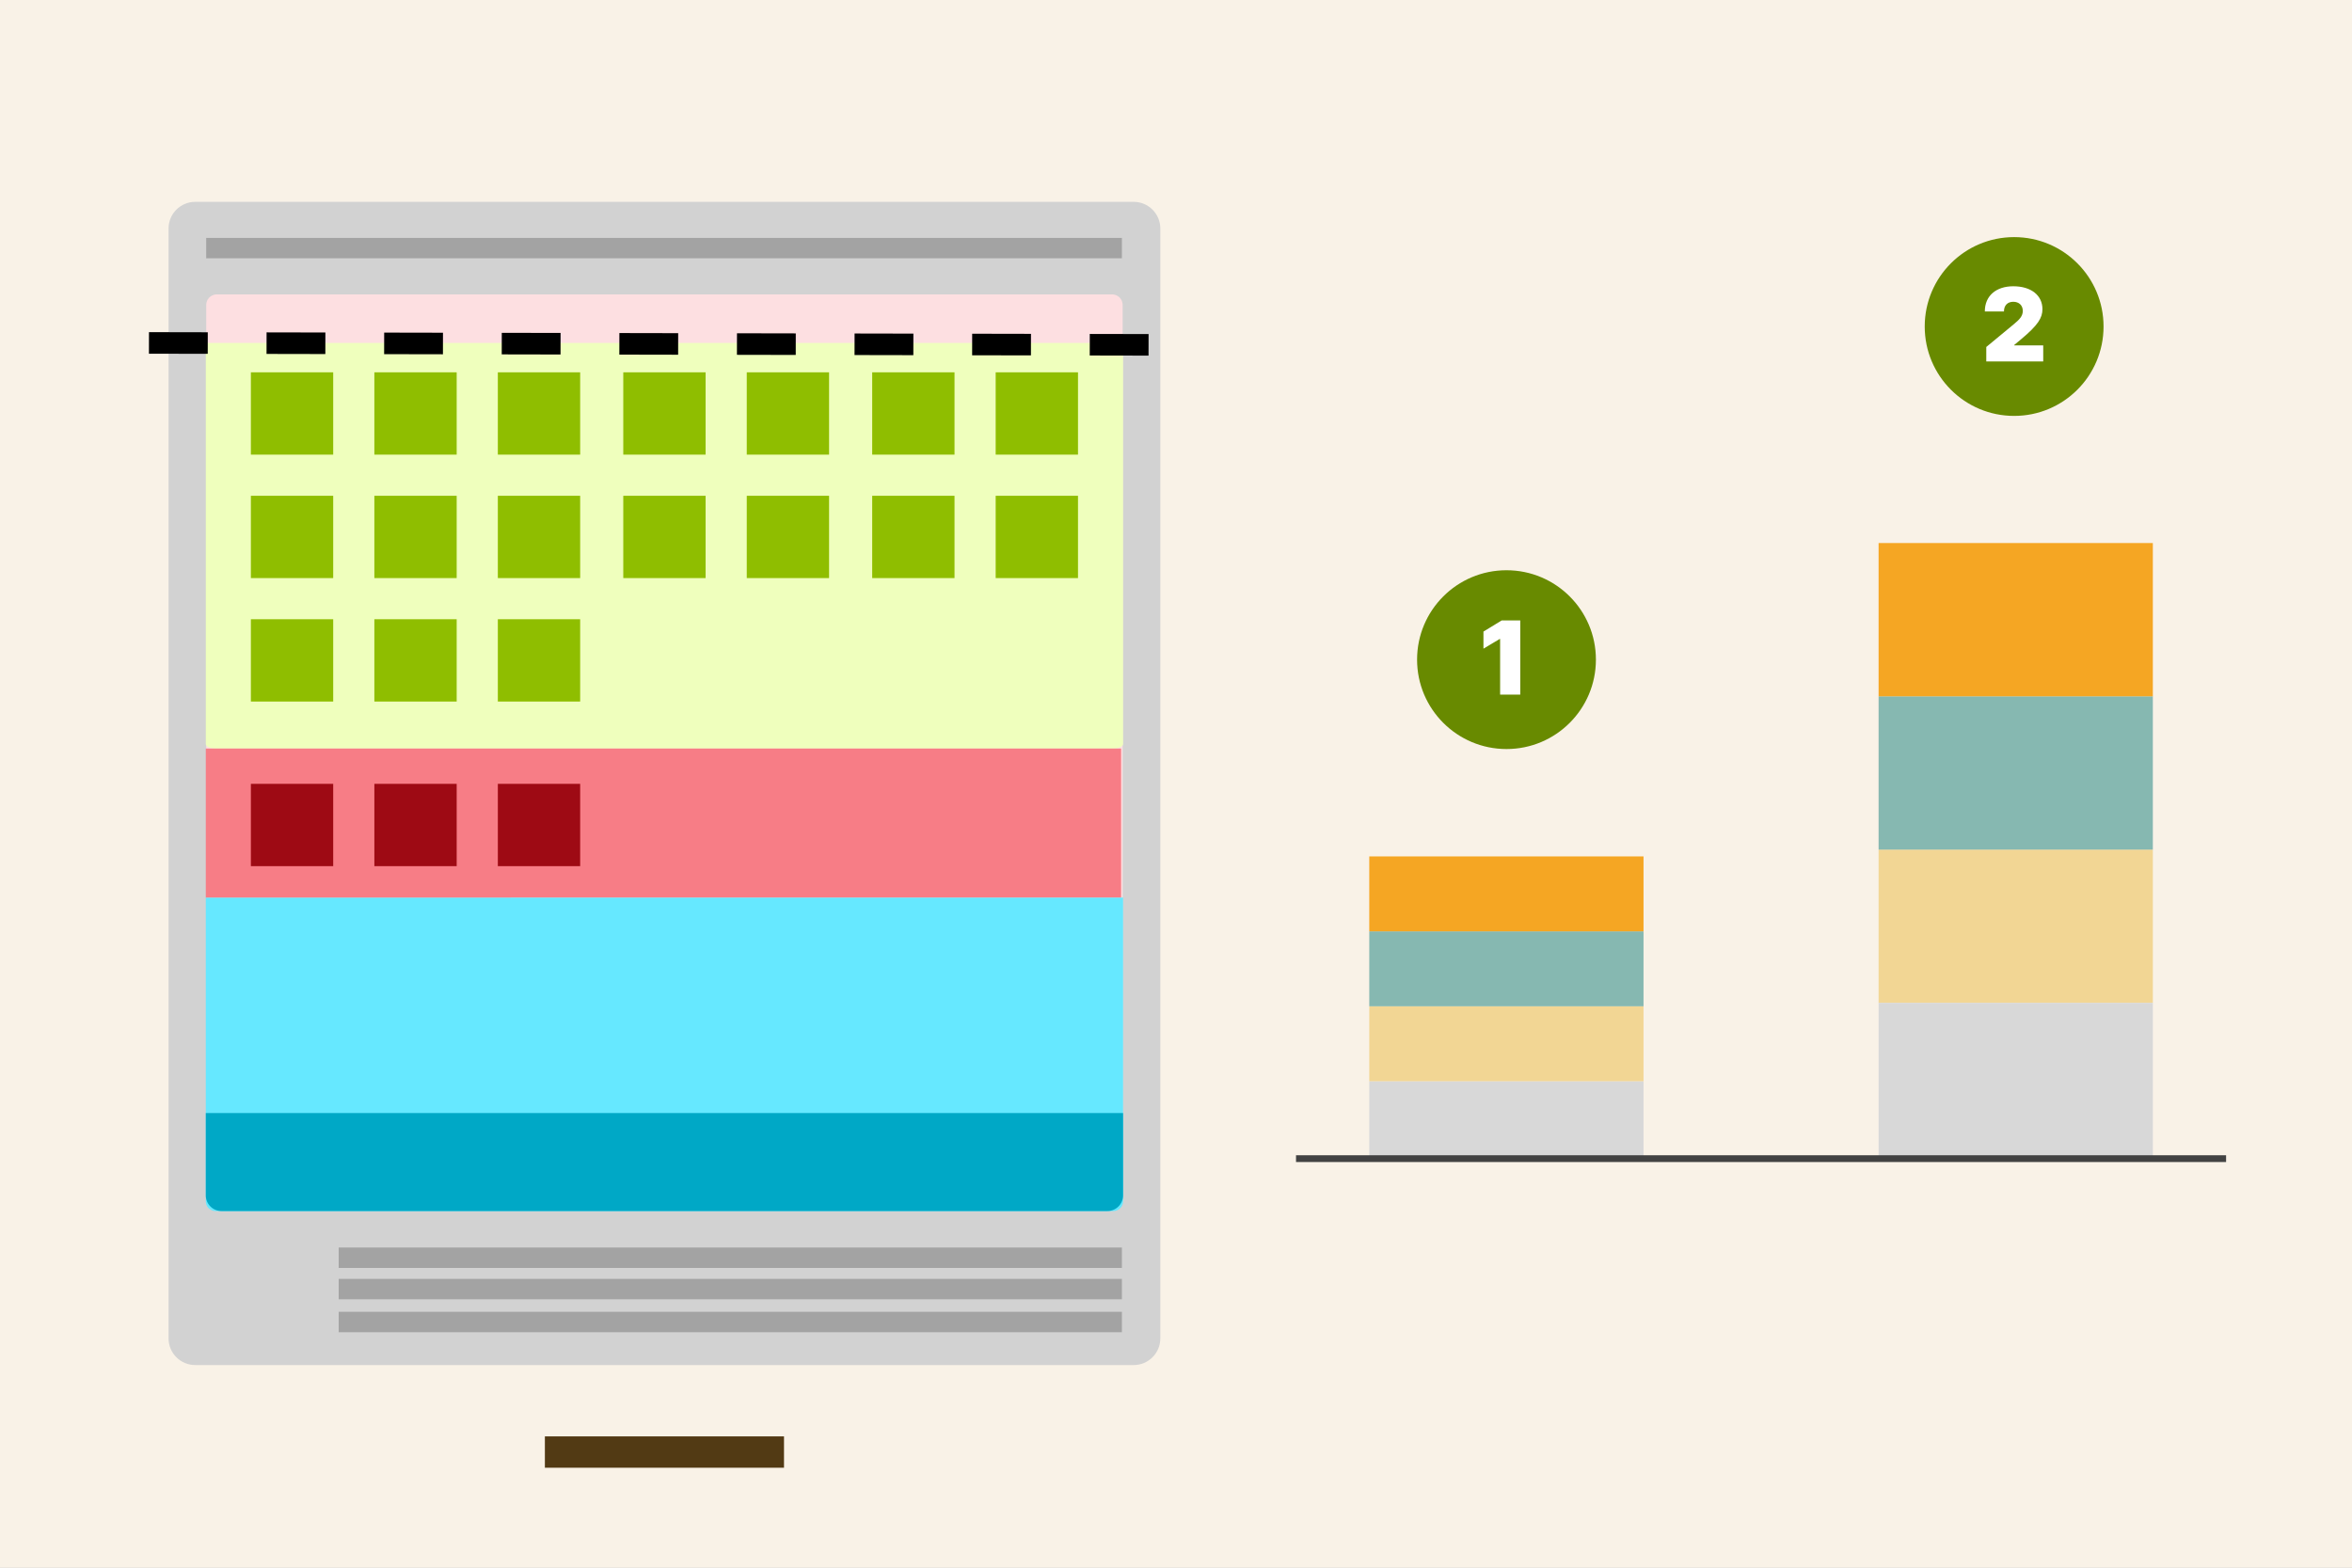 <svg viewBox="0 0 1200 800" fill="none" xmlns="http://www.w3.org/2000/svg"><rect x="0" y="0" width="1200" height="800" fill="#333333" stroke="none"/><g clip-path="url(#clip0_1701_71)"><path fill="#fff" d="M0 0h1200v800H0z"></path><path fill="#F9F2E7" d="M-1 0h1201v800H-1z"></path><path fill-rule="evenodd" clip-rule="evenodd" d="M592 116.6V683c0 7.511-6.094 13.6-13.61 13.6H99.61C92.095 696.6 86 690.511 86 683V116.6c0-7.511 6.094-13.6 13.61-13.6h478.78c7.515 0 13.61 6.089 13.61 13.6z" fill="#D2D2D2"></path><path fill-rule="evenodd" clip-rule="evenodd" d="M172.8 669.4h399.6v10.44H172.8V669.4zm0-16.8h399.6v10.44H172.8V652.6zm0-16h399.6v10.44H172.8V636.6zm-67.6-515.2h467.2v10.4H105.2v-10.4z" fill="#A3A3A3"></path><path fill-rule="evenodd" clip-rule="evenodd" d="M110.66 150.232h456.68a5.45 5.45 0 013.85 1.594 5.452 5.452 0 011.595 3.849v456.628a5.445 5.445 0 01-5.444 5.444H110.659a5.444 5.444 0 01-5.444-5.444V155.675a5.443 5.443 0 015.444-5.443h.001z" fill="#FDDFE1"></path><path d="M105 175h468v204.664c0 .619-.527 1.214-1.464 1.652-.938.438-2.21.684-3.536.684H110c-1.326 0-2.598-.246-3.536-.684-.937-.438-1.464-1.033-1.464-1.652V175z" fill="#EFFFBD"></path><path d="M105 458h468v155a5.004 5.004 0 01-1.464 3.536A5.004 5.004 0 01568 618H110a5.004 5.004 0 01-3.536-1.464A5.004 5.004 0 01105 613V458z" fill="#66E8FF"></path><path d="M105 568h468v42a8 8 0 01-8 8H113a8 8 0 01-8-8v-42z" fill="#00A8C6"></path><path fill-rule="evenodd" clip-rule="evenodd" d="M128 253h42v42h-42v-42zm63 0h42v42h-42v-42zm63 0h42v42h-42v-42zm64 0h42v42h-42v-42zm63 0h42v42h-42v-42zm-253-63h42v42h-42v-42zm63 0h42v42h-42v-42zm63 0h42v42h-42v-42zm64 0h42v42h-42v-42zm63 0h42v42h-42v-42zm64 63h42v42h-42v-42zm0-63h42v42h-42v-42zm63 63h42v42h-42v-42zm0-63h42v42h-42v-42zM128 316h42v42h-42v-42zm63 0h42v42h-42v-42zm63 0h42v42h-42v-42z" fill="#8FBE00"></path><path d="M76 175l524 1" stroke="#000" stroke-width="11" stroke-dasharray="30 30"></path><path fill="#F77D86" d="M105 382h467v76H105z"></path><path d="M170 400h-42v42h42v-42zm63 0h-42v42h42v-42zm63 0h-42v42h42v-42z" fill="#9E0A14"></path><path fill-rule="evenodd" clip-rule="evenodd" d="M698.607 551.752h139.925v38.24H698.607v-38.24z" fill="#D8D8D8"></path><path fill-rule="evenodd" clip-rule="evenodd" d="M698.607 513.512h139.925v38.24H698.607v-38.24z" fill="#F2D694"></path><path fill-rule="evenodd" clip-rule="evenodd" d="M698.607 475.271h139.925v38.241H698.607v-38.241z" fill="#86B8B1"></path><path fill-rule="evenodd" clip-rule="evenodd" d="M698.607 437.03h139.925v38.241H698.607V437.03z" fill="#F5A623"></path><path fill-rule="evenodd" clip-rule="evenodd" d="M958.468 433.555h139.922v78.219H958.468v-78.219z" fill="#F2D694"></path><path fill-rule="evenodd" clip-rule="evenodd" d="M958.468 511.773h139.922v78.219H958.468v-78.219z" fill="#D8D8D8"></path><path fill-rule="evenodd" clip-rule="evenodd" d="M958.468 355.336h139.922v78.219H958.468v-78.219z" fill="#86B8B1"></path><path fill-rule="evenodd" clip-rule="evenodd" d="M958.468 277.116h139.922v78.219H958.468v-78.219z" fill="#F5A623"></path><path fill-rule="evenodd" clip-rule="evenodd" d="M661.236 589.523h474.524V593H661.236v-3.477z" fill="#424242"></path><path fill="#523A14" d="M278 733h122v16H278z"></path><circle cx="768.619" cy="336.619" r="45.619" fill="#688A00"></circle><path d="M775.644 354.462v-37.858h-9.464l-9.316 5.694v8.725l8.281-4.954h.222v28.393h10.277z" fill="#fff"></path><circle cx="1027.62" cy="166.619" r="45.619" fill="#688A00"></circle><path d="M1042.46 184.462v-8.208h-14.78v-.221l3.54-2.958c8.64-7.191 10.84-10.925 10.84-15.306 0-7.061-5.79-11.682-14.86-11.682-8.82 0-14.55 4.898-14.53 12.865h9.76c-.02-3.179 1.92-4.954 4.77-4.954 2.82 0 4.84 1.757 4.84 4.659 0 2.68-1.72 4.418-4.51 6.728l-14.12 11.683v7.394h29.05z" fill="#fff"></path></g></svg>